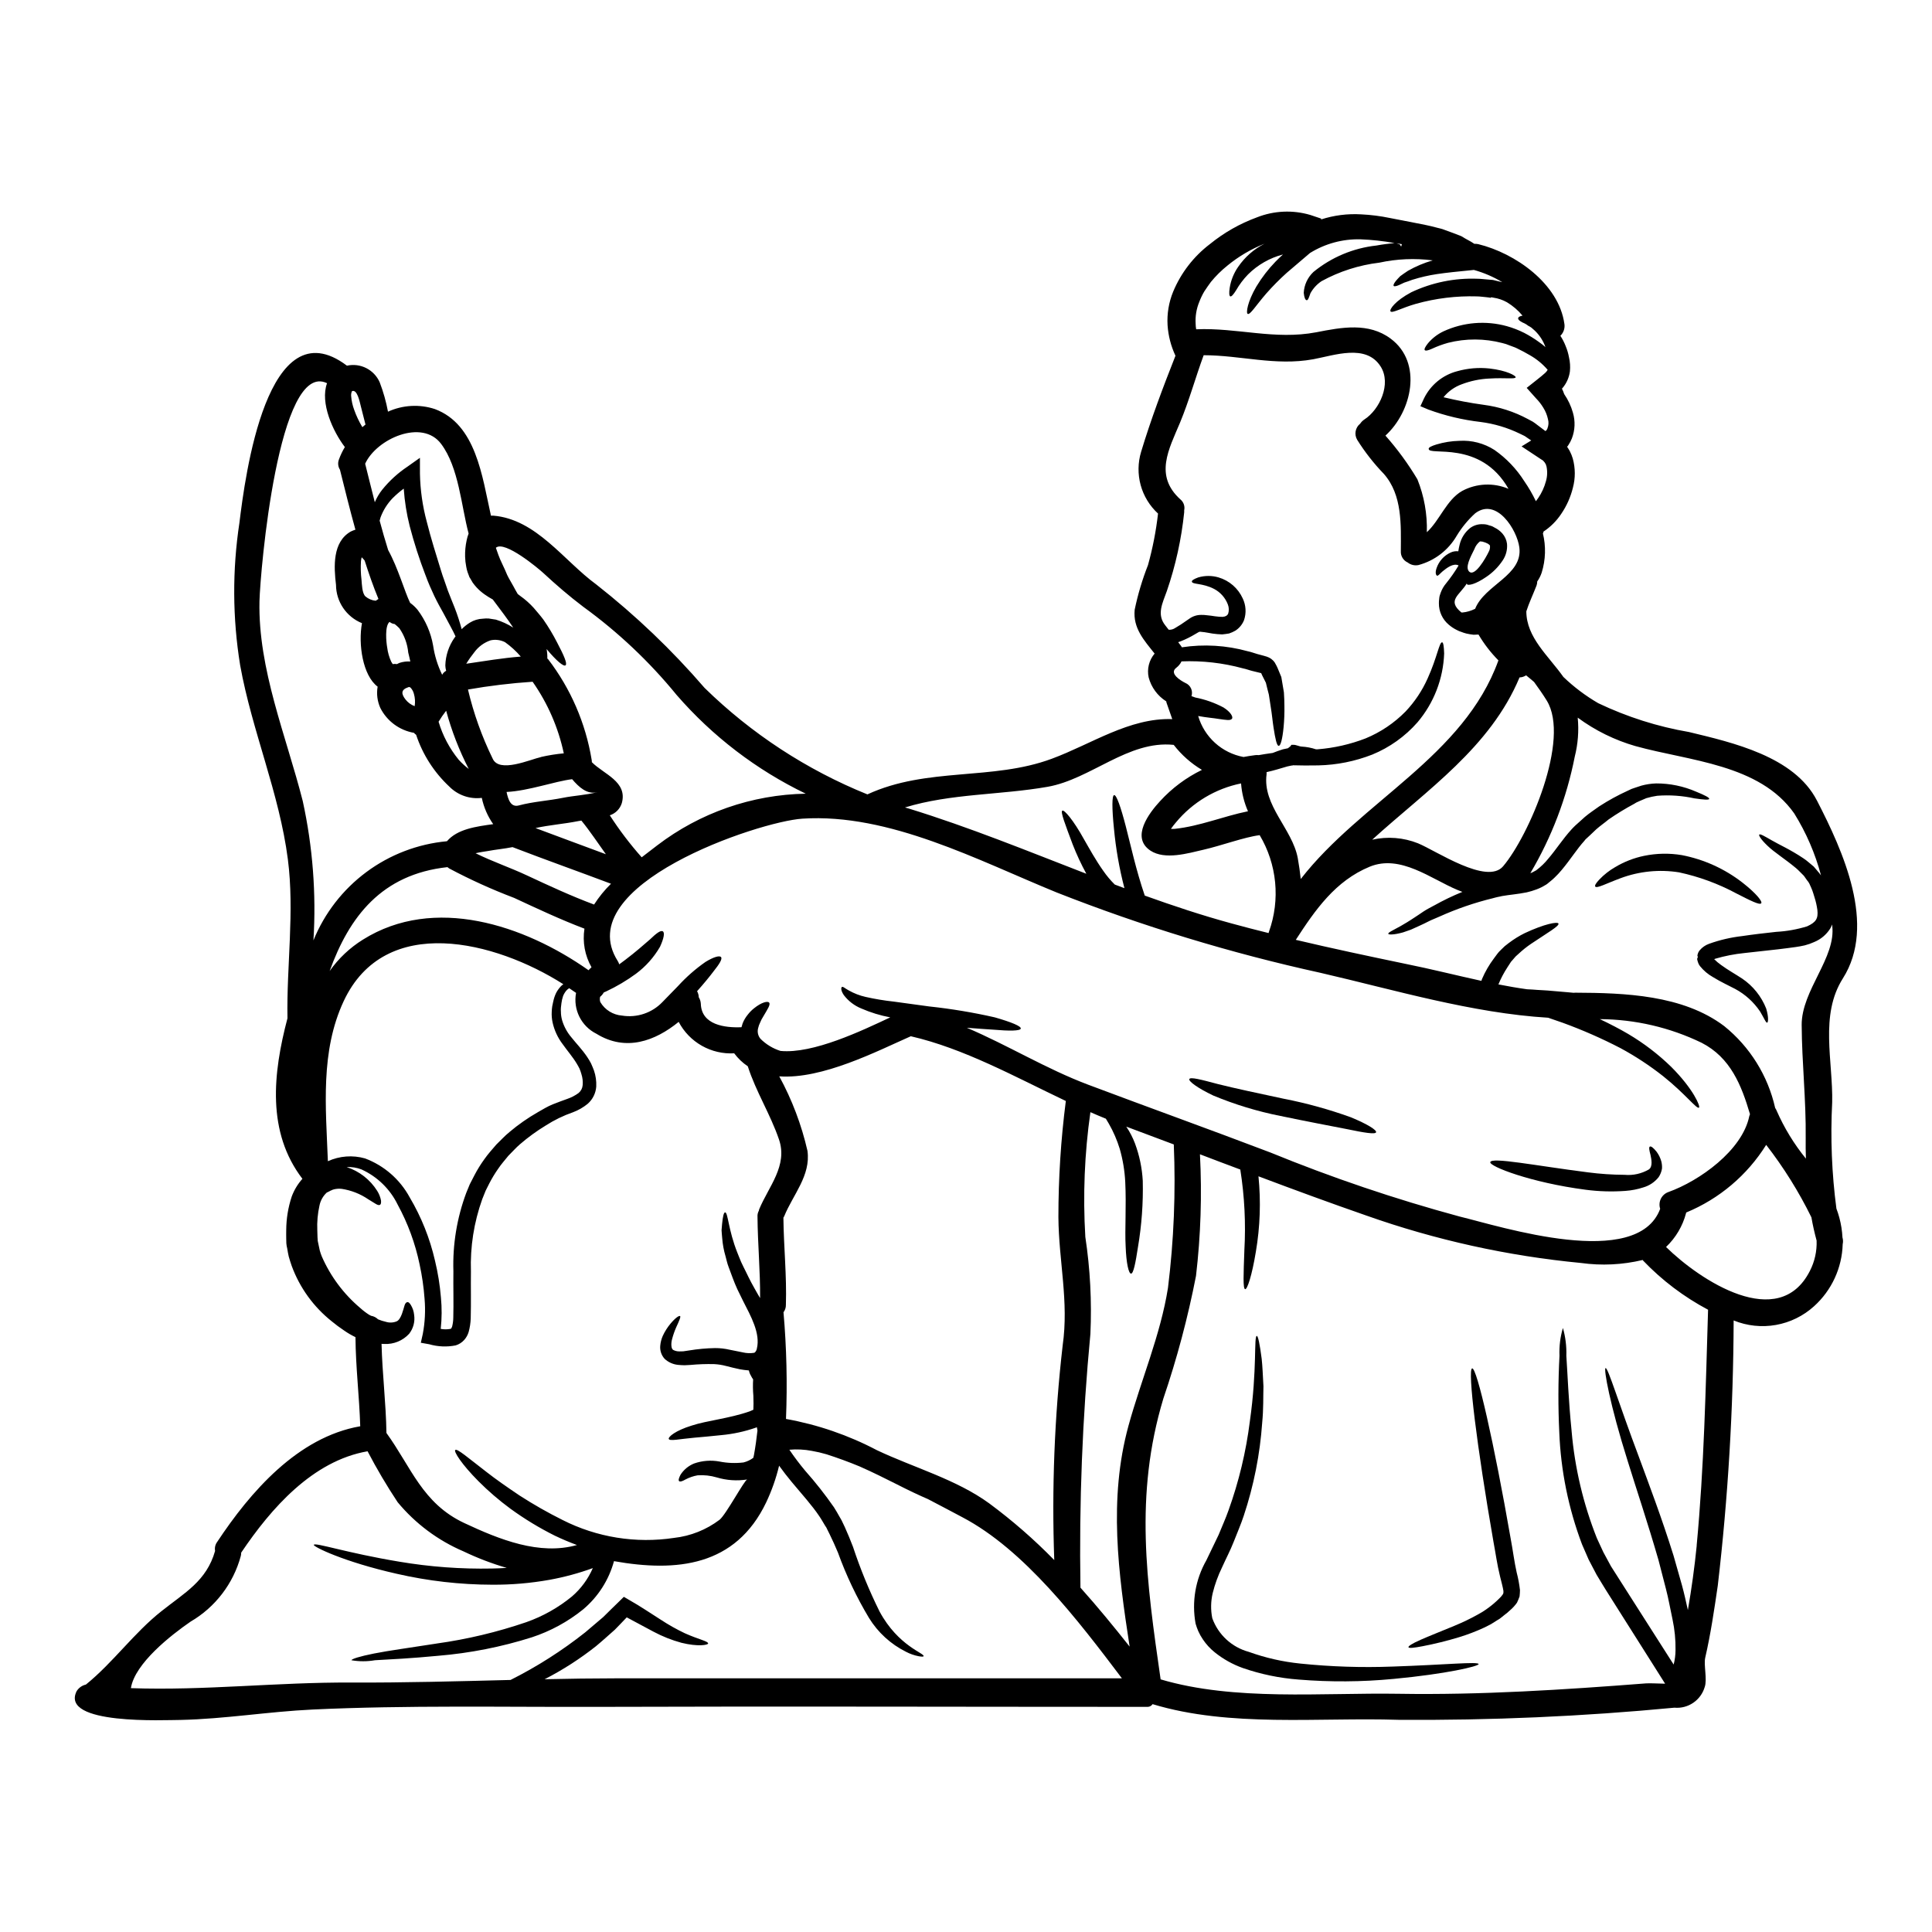 <?xml version="1.0" encoding="UTF-8"?>
<!-- The Best Svg Icon site in the world: iconSvg.co, Visit us! https://iconsvg.co -->
<svg fill="#000000" width="800px" height="800px" version="1.1" viewBox="144 144 512 512" xmlns="http://www.w3.org/2000/svg">
 <g>
  <path d="m235.87 453.29c3.348 1.086 6.211 3.312 8.086 6.297 0.496 0.781 0.844 1.648 1.016 2.559 0.055 0.633-0.027 1.016-0.277 1.152-0.246 0.137-0.629 0.055-1.152-0.273-0.523-0.328-1.125-0.688-1.969-1.211-2.102-1.43-4.496-2.371-7.012-2.754-0.656-0.074-1.32-0.039-1.965 0.105-0.289 0.062-0.566 0.164-0.828 0.305l-0.191 0.082-0.082 0.027-0.164 0.109-0.738 0.359h-0.004c-0.988 0.914-1.664 2.117-1.926 3.438-0.48 2.144-0.676 4.348-0.578 6.543 0 0.605 0.027 1.234 0.055 1.871l0.055 0.828v0.09l0.109 0.52c0.137 0.688 0.277 1.379 0.438 2.062 0.145 0.523 0.32 1.039 0.523 1.543 2.309 5.301 5.812 9.996 10.234 13.719 0.719 0.652 1.492 1.242 2.309 1.762 0.172 0.102 0.344 0.191 0.523 0.273 0.699 0.113 1.34 0.438 1.844 0.934 0.664 0.281 1.355 0.504 2.062 0.66 0.938 0.297 1.945 0.258 2.859-0.109 0.633-0.246 1.102-1.156 1.406-1.969 0.301-0.855 0.52-1.621 0.684-2.199 0.164-0.578 0.441-0.883 0.742-0.938 0.305-0.055 0.578 0.191 0.934 0.742 0.492 0.801 0.797 1.707 0.883 2.644 0.266 1.777-0.211 3.586-1.32 5-1.68 1.836-4.09 2.824-6.574 2.699-0.246 0-0.496-0.027-0.742-0.027 0.191 7.871 1.18 15.742 1.297 23.617 6.57 9.078 9.539 18.672 20.621 23.867 9.324 4.371 19.938 8.637 29.863 5.828-1.926-0.711-3.906-1.539-5.856-2.477h-0.004c-4.117-2.051-8.051-4.445-11.77-7.148-3.004-2.211-5.836-4.644-8.469-7.285-4.535-4.566-6.57-7.871-6.156-8.266 0.492-0.496 3.465 2.117 8.301 5.828 2.422 1.898 5.418 3.988 8.773 6.242 3.664 2.363 7.453 4.519 11.355 6.465 9.117 4.621 19.449 6.285 29.559 4.754 4.383-0.488 8.555-2.148 12.07-4.809 1.707-1.379 6.574-10.504 7.316-10.672-2.699 0.426-5.465 0.238-8.082-0.551-1.641-0.484-3.356-0.672-5.062-0.551-1.125 0.199-2.207 0.57-3.215 1.102-0.855 0.496-1.43 0.66-1.676 0.441s-0.082-0.828 0.359-1.676h-0.004c0.859-1.352 2.121-2.398 3.602-3 2.16-0.762 4.484-0.941 6.734-0.523 2.09 0.418 4.234 0.5 6.352 0.246 0.949-0.23 1.836-0.652 2.617-1.234 0.055-0.246 0.109-0.469 0.164-0.715 0.395-2.172 0.688-4.328 0.934-6.519-0.055-0.301-0.109-0.574-0.164-0.879h-0.004c-0.094 0.055-0.195 0.102-0.297 0.137-2.953 1.023-6.019 1.684-9.133 1.969-2.754 0.305-5.141 0.496-7.176 0.684-3.82 0.332-6.547 0.992-6.738 0.305-0.137-0.547 1.785-2.199 6.078-3.519 4.098-1.348 9.926-1.871 15.352-3.766 0.332-0.137 0.633-0.277 0.965-0.414h-0.004c0-0.039 0.012-0.074 0.031-0.109 0.055-0.879 0.055-2.035 0-3.629-0.129-1.441-0.145-2.887-0.059-4.328-0.223-0.301-0.418-0.621-0.578-0.961-0.266-0.43-0.453-0.906-0.547-1.406-0.855-0.055-1.625-0.188-2.34-0.301-1.379-0.277-2.504-0.578-3.711-0.883l0.004 0.004c-1.031-0.277-2.086-0.445-3.152-0.496-2.102-0.051-4.203 0.023-6.297 0.219l-1.539 0.082c-0.605-0.027-1.207-0.027-1.816-0.109h0.004c-1.293-0.141-2.508-0.695-3.465-1.574-0.871-0.941-1.301-2.211-1.18-3.492 0.078-0.891 0.301-1.766 0.66-2.586 0.539-1.176 1.234-2.273 2.062-3.269 1.32-1.574 2.281-2.172 2.531-2.008 0.246 0.164-0.219 1.234-1.02 2.969-0.449 1.02-0.816 2.07-1.098 3.148-0.332 1.18-0.246 2.609 0.305 2.859h-0.004c0.492 0.262 1.039 0.395 1.598 0.391 0.359 0.027 0.738-0.027 1.098-0.027 0.496-0.055 0.992-0.137 1.484-0.219 2.273-0.375 4.57-0.59 6.875-0.633 1.312-0.008 2.625 0.141 3.902 0.438 1.156 0.219 2.363 0.469 3.574 0.715v0.004c0.922 0.207 1.875 0.246 2.809 0.109 0.305-0.055 0.305-0.137 0.441-0.277v0.004c0.207-0.254 0.34-0.559 0.391-0.883 0.965-3.988-1.574-8.52-3.656-12.594-0.492-0.992-1.07-2.144-1.539-3.148s-0.852-2.008-1.234-2.996c-0.387-0.988-0.715-1.969-1.074-2.891-0.359-0.922-0.547-1.871-0.789-2.754-0.48-1.605-0.785-3.258-0.906-4.926-0.055-0.715-0.137-1.402-0.164-2.035 0.055-0.605 0.082-1.125 0.137-1.621 0.191-1.969 0.441-3.082 0.789-3.109 0.789-0.082 0.824 4.594 3.269 10.699 0.332 0.789 0.605 1.574 0.992 2.449 0.387 0.875 0.852 1.73 1.289 2.637 0.441 0.906 0.879 1.82 1.402 2.805 0.523 0.988 1.047 1.871 1.594 2.863 0.246 0.395 0.496 0.824 0.742 1.262 0.055-7.203-0.633-14.355-0.688-21.559-0.039-0.555 0.086-1.105 0.355-1.594 0.027-0.109 0.055-0.219 0.082-0.359 2.504-6.051 7.644-11.574 5.254-18.535-2.281-6.691-6.106-12.648-8.266-19.387l0.004 0.004c-1.391-0.93-2.609-2.094-3.606-3.438-2.992 0.168-5.973-0.527-8.578-2.004-2.609-1.477-4.738-3.672-6.133-6.328-6.215 5.059-13.996 7.973-21.805 3.148-4.016-2-6.219-6.422-5.391-10.832-0.602-0.414-1.18-0.828-1.816-1.238-0.285 0.172-0.543 0.387-0.766 0.633-0.355 0.434-0.645 0.914-0.855 1.43-0.211 0.625-0.359 1.27-0.441 1.926-0.055 0.395-0.082 0.789-0.137 1.18-0.027 0.348-0.027 0.695 0 1.043 0 0.781 0.113 1.559 0.328 2.312 0.504 1.68 1.359 3.234 2.504 4.562 1.207 1.539 2.754 3.078 4.152 5.168 0.359 0.531 0.691 1.082 0.988 1.652 0.277 0.633 0.605 1.375 0.789 1.898v-0.004c0.469 1.371 0.672 2.816 0.605 4.262-0.121 1.746-0.922 3.375-2.227 4.539-1.184 0.98-2.523 1.75-3.961 2.285-2.519 0.875-4.93 2.047-7.176 3.488-2.414 1.465-4.703 3.129-6.84 4.973-1.102 0.938-2.035 2.035-3.082 3.055-0.906 1.125-1.898 2.227-2.719 3.465-0.859 1.219-1.629 2.496-2.312 3.82l-0.992 1.969-0.906 2.254c-2.199 6.144-3.219 12.648-2.996 19.168-0.055 4.176 0.055 8.191-0.055 12.426-0.043 1.219-0.227 2.43-0.551 3.606-0.234 0.781-0.637 1.504-1.18 2.113-0.605 0.676-1.387 1.172-2.254 1.434-2.328 0.461-4.731 0.359-7.012-0.301l-2.227-0.395 0.523-2.34c0.582-3.07 0.738-6.207 0.469-9.32-0.223-3.078-0.668-6.137-1.324-9.152-1.148-5.519-3.102-10.84-5.801-15.789-2.019-4.141-5.426-7.449-9.625-9.348-1.242-0.469-2.566-0.676-3.894-0.605zm296.88-154.73c-1.898 3.188-5.414 4.512-1.457 7.754 0.102 0.016 0.203 0.016 0.301 0 1.129-0.109 2.231-0.43 3.246-0.938 0.027 0 0.055-0.027 0.082-0.027 2.531-6.402 12.707-8.852 11.715-16.305-0.602-4.594-5.996-13.312-11.688-9.02-1.91 1.734-3.555 3.734-4.894 5.941-2.219 3.836-5.867 6.633-10.145 7.781-1.008 0.207-2.059-0.043-2.863-0.684-1.156-0.523-1.879-1.703-1.812-2.973 0.027-6.953 0.441-14.875-4.484-20.488-2.668-2.762-5.043-5.797-7.086-9.051-0.836-1.418-0.5-3.238 0.789-4.266 0.297-0.445 0.68-0.828 1.129-1.125 4.016-2.586 7.231-9.445 4.289-14.051-3.848-6.051-12.203-2.945-17.875-1.898-10.008 1.816-19.223-1.074-29.012-1.074-2.172 5.902-3.848 12.043-6.269 17.875-2.969 7.086-6.871 13.996 0.082 20.32h0.004c0.867 0.699 1.262 1.832 1.02 2.918 0.012 0.172 0.012 0.348 0 0.52-0.73 7.106-2.273 14.105-4.594 20.859-1.125 3.188-2.777 6.188-0.395 9.129 0.305 0.359 0.578 0.742 0.883 1.129 0.613 0.047 1.223-0.121 1.73-0.469 1.02-0.59 2.012-1.234 2.969-1.926l0.883-0.605h-0.004c0.926-0.637 2.027-0.961 3.148-0.93 0.445-0.008 0.887 0.02 1.324 0.082 0.852 0.055 1.539 0.191 2.34 0.301v-0.004c0.648 0.094 1.309 0.141 1.965 0.141 0.152-0.055 0.309-0.082 0.465-0.086 0.145-0.074 0.289-0.137 0.441-0.188 0.219-0.129 0.391-0.32 0.496-0.551 0.262-0.809 0.23-1.684-0.082-2.477-0.672-1.758-1.965-3.215-3.629-4.098-3.055-1.594-5.773-1.152-5.902-1.926-0.082-0.305 0.492-0.688 1.676-1.125 1.766-0.523 3.648-0.523 5.414 0 2.832 0.84 5.16 2.867 6.383 5.555 0.863 1.797 0.992 3.859 0.355 5.746-0.453 1.156-1.262 2.137-2.309 2.809-0.523 0.301-1.078 0.547-1.648 0.738-0.605 0.109-1.211 0.191-1.816 0.246v0.004c-0.863-0.023-1.73-0.098-2.586-0.223-0.715-0.109-1.484-0.277-2.09-0.359-1.621-0.109-0.961-0.395-2.531 0.523-1.184 0.715-2.426 1.332-3.711 1.844-0.246 0.109-0.523 0.191-0.766 0.277 0.242 0.332 0.492 0.633 0.738 0.965 0.109 0.137 0.164 0.273 0.246 0.395v-0.004c5.832-0.887 11.781-0.527 17.461 1.047 0.938 0.191 1.676 0.496 2.531 0.738 0.789 0.219 1.402 0.359 2.504 0.688v0.004c0.398 0.133 0.777 0.316 1.125 0.551 0.387 0.281 0.723 0.625 0.992 1.016l0.469 0.855 0.273 0.578c0.305 0.738 0.605 1.484 0.91 2.199l0.082 0.188c0.246 1.434 0.469 2.777 0.688 4.07 0.105 1.266 0.105 2.422 0.133 3.543 0.035 1.898-0.035 3.801-0.215 5.691-0.305 3.148-0.789 4.949-1.297 4.949-0.508 0-0.906-1.844-1.375-4.891-0.246-1.539-0.395-3.414-0.742-5.473-0.164-1.02-0.305-2.117-0.492-3.219-0.277-1.016-0.523-2.062-0.789-3.148l-0.992-1.969-0.215-0.496c-0.027-0.027-0.027-0.055-0.055-0.082-0.789-0.191-1.574-0.395-2.363-0.578-0.789-0.184-1.676-0.547-2.477-0.684l0.004-0.004c-5.293-1.445-10.773-2.066-16.254-1.844-0.32 0.66-0.793 1.234-1.371 1.68-2.008 1.484 1.07 3.383 2.394 4.043l-0.004-0.004c1.367 0.566 2.07 2.086 1.621 3.492 0.324 0.137 0.652 0.258 0.988 0.359 2.609 0.504 5.129 1.395 7.481 2.637 1.926 1.211 2.637 2.531 2.25 3-0.395 0.551-1.621 0.305-3.438 0.055-1.402-0.246-3.242-0.359-5.512-0.789h0.004c0.801 2.746 2.352 5.215 4.473 7.133 2.121 1.918 4.731 3.207 7.543 3.731 1.016-0.191 2.062-0.359 3.148-0.496 0.293-0.027 0.59-0.027 0.883 0 1.098-0.191 2.34-0.395 3.711-0.578 0.828-0.328 1.703-0.656 2.695-0.961 0.438-0.109 0.879-0.191 1.32-0.277l0.66-0.523 0.277-0.395h0.547c0.742 0 1.488 0.441 2.172 0.469v0.004c1.281 0.07 2.547 0.309 3.766 0.715 0.164 0.016 0.332 0.016 0.496 0 4.344-0.344 8.613-1.316 12.68-2.887 3.973-1.637 7.57-4.059 10.582-7.121 2.434-2.574 4.414-5.539 5.856-8.773 2.531-5.582 3.082-9.68 3.852-9.57 0.301 0.055 0.465 1.074 0.52 2.918h0.004c-0.23 6.715-2.719 13.16-7.066 18.285-3.281 3.738-7.387 6.664-11.988 8.551-4.555 1.785-9.383 2.75-14.273 2.863-2.394 0.055-4.676 0.027-6.793-0.027-0.027 0-0.027 0.027-0.055 0.027l-0.055 0.055s-0.082 0-0.082-0.027l-0.215 0.027-1.02 0.219c-1.785 0.52-3.711 1.125-5.512 1.512v0.551c-1.129 8.301 6.816 14.461 8.266 22.242 0.332 1.875 0.602 3.715 0.789 5.531 16.086-20.68 43.203-32.449 52.383-57.938-2.035-2.059-3.809-4.359-5.277-6.848-0.395 0.027-0.855 0.027-1.297 0.055-0.66-0.07-1.32-0.184-1.969-0.332-0.43-0.113-0.852-0.25-1.262-0.414-0.391-0.117-0.77-0.27-1.125-0.465-0.805-0.383-1.555-0.875-2.231-1.457-1.672-1.406-2.633-3.481-2.613-5.664-0.004-0.406 0.023-0.809 0.082-1.211l0.027-0.277 0.055-0.332 0.027-0.109 0.055-0.191 0.246-0.738h0.004c0.328-0.895 0.812-1.723 1.43-2.449 1.207-1.496 2.309-3.074 3.297-4.723-1.375-0.738-3.215 0.715-4.262 1.574-0.684 0.578-1.125 1.238-1.457 1.129-0.246-0.109-0.578-0.715-0.109-2.035 0.625-1.812 1.965-3.293 3.711-4.094 0.633-0.301 1.34-0.414 2.035-0.332 0.086-0.602 0.207-1.199 0.359-1.789 0.418-1.738 1.406-3.285 2.805-4.398 0.98-0.711 2.176-1.059 3.383-0.988 0.555-0.004 1.105 0.098 1.621 0.305l0.395 0.109 0.191 0.055c0.055 0.027 0.332 0.133 0.332 0.133l0.551 0.305c0.773 0.375 1.465 0.898 2.035 1.543 0.672 0.766 1.102 1.711 1.234 2.719 0.145 1.586-0.273 3.172-1.18 4.484-1.148 1.711-2.617 3.18-4.332 4.328-2.754 1.898-4.84 2.422-5.144 1.871 0.008-0.125 0.035-0.152 0.035-0.207zm92.754 57.578c6.898 13.383 15.867 33 6.871 47.156-6.188 9.766-2.582 21.887-2.828 32.918l-0.004 0.004c-0.48 9.371-0.105 18.77 1.125 28.074 0.305 0.801 0.566 1.621 0.789 2.449 0.453 1.707 0.73 3.457 0.82 5.223 0.168 0.57 0.188 1.176 0.055 1.758-0.176 6.289-2.918 12.23-7.586 16.445-2.836 2.574-6.34 4.293-10.113 4.961-3.769 0.668-7.652 0.254-11.199-1.195-0.082 23.492-1.484 46.957-4.207 70.289-0.938 6.379-1.871 12.785-3.324 19.082-0.441 1.969 0.574 5.773-0.137 7.781-1.027 3.508-4.391 5.801-8.031 5.473-24.312 2.324-48.727 3.394-73.148 3.215-21.199-0.688-44.598 2.062-65.141-4.152-0.277 0.43-0.75 0.699-1.262 0.719-49.5 0-97.219-0.164-145.58 0-24.992 0.082-50.867-0.469-75.84 0.711-11.66 0.551-23.262 2.504-34.949 2.754-3.988 0-32.035 1.43-27.496-7.644v0.004c0.555-0.883 1.434-1.508 2.449-1.734 7.258-5.883 12.703-13.664 20.016-19.445 6.215-4.949 11.938-7.973 14.219-15.977l-0.004 0.004c-0.148-0.816 0.039-1.66 0.523-2.336 8.801-13.312 21.391-27.828 37.945-30.699-0.246-7.871-1.207-15.742-1.262-23.617-1.066-0.508-2.086-1.105-3.051-1.785-1.117-0.742-2.191-1.539-3.219-2.394-4.824-3.828-8.5-8.906-10.625-14.688-0.277-0.824-0.605-1.785-0.789-2.5-0.18-0.711-0.277-1.406-0.395-2.09l-0.109-0.496-0.055-0.277-0.082-0.688v-0.137l-0.027-1.098c0-0.742-0.027-1.484 0-2.227 0.016-3.019 0.508-6.016 1.457-8.883 0.641-1.73 1.602-3.324 2.832-4.699-9.484-12.402-7.809-27.945-3.961-42.539-0.246-14.051 1.898-28.188 0.109-42.117-2.254-17.543-9.516-34.043-12.648-51.449-2.027-12.496-2.094-25.234-0.191-37.754 1.484-12.125 7.312-57.609 28.488-41.633v0.004c3.578-0.797 7.215 1.051 8.688 4.406 0.965 2.523 1.699 5.129 2.195 7.781 3.91-1.781 8.348-2.027 12.43-0.688 10.918 4.07 12.512 17.789 14.852 28.242 0.199-0.016 0.402-0.016 0.602 0 11.441 0.934 18.699 11.961 27.336 18.258 10.422 8.184 20.027 17.359 28.684 27.398 12.398 12.133 27.059 21.715 43.145 28.215 15.84-7.312 33.062-3.574 48.863-9.445 10.504-3.879 20.543-10.891 31.926-10.504-0.52-1.457-1.043-2.945-1.539-4.402-0.027-0.109-0.027-0.191-0.055-0.305h-0.004c-2.293-1.449-3.957-3.715-4.652-6.336-0.488-2.238 0.094-4.578 1.574-6.324-2.805-3.543-5.773-6.738-5.281-11.637v0.004c0.836-4.031 2.016-7.981 3.523-11.809 1.246-4.477 2.141-9.047 2.664-13.664-2.211-2.031-3.809-4.641-4.602-7.535-0.793-2.894-0.75-5.957 0.117-8.828 2.559-8.492 5.805-17.102 9.105-25.461-1.188-2.535-1.898-5.266-2.09-8.059-0.188-3.051 0.32-6.109 1.484-8.934 2.078-4.984 5.434-9.328 9.734-12.598 3.731-3.035 7.941-5.43 12.457-7.082 4.519-1.789 9.508-2.012 14.168-0.633l2.863 0.961-0.027 0.219v0.004c3.426-1.109 7.031-1.562 10.625-1.348 2.551 0.121 5.09 0.445 7.59 0.961 2.254 0.441 4.43 0.855 6.519 1.266 2.09 0.414 4.152 0.789 6.133 1.348l0.789 0.191h-0.004c0.375 0.09 0.742 0.211 1.098 0.359 0.789 0.277 1.512 0.547 2.254 0.824 0.742 0.277 1.484 0.551 2.144 0.828 0.578 0.359 1.152 0.688 1.703 0.988l0.004-0.004c0.605 0.316 1.191 0.668 1.758 1.047 0.344-0.012 0.688 0.016 1.02 0.082 9.816 2.394 21.363 10.477 22.848 21.145h0.004c0.172 1.16-0.227 2.336-1.07 3.148 0.562 0.855 1.031 1.766 1.398 2.723 0.402 0.953 0.695 1.949 0.883 2.969 0.289 1.227 0.371 2.488 0.246 3.742-0.215 1.609-0.883 3.125-1.922 4.371l-0.191 0.191h-0.004c0.238 0.473 0.438 0.957 0.602 1.457 1.039 1.504 1.816 3.164 2.312 4.922 0.66 2.242 0.562 4.641-0.277 6.82-0.238 0.605-0.543 1.188-0.902 1.73-0.219 0.395-0.164 0.219-0.246 0.332l-0.109 0.164c0.082 0.082 0.469 0.742 0.715 1.152l-0.004 0.004c0.324 0.629 0.59 1.285 0.789 1.965 0.699 2.531 0.707 5.199 0.027 7.731-0.605 2.465-1.648 4.805-3.078 6.902-1.242 1.875-2.848 3.481-4.723 4.723 0 0.137-0.055 0.277-0.055 0.395h-0.109c0.859 3.453 0.754 7.078-0.305 10.477-0.277 0.832-0.676 1.621-1.18 2.336 0 0.379-0.066 0.75-0.195 1.102-0.965 2.473-2.008 4.644-2.695 6.816 0.027 6.957 5.856 11.77 9.816 17.379 2.793 2.68 5.894 5.016 9.242 6.961 7.629 3.641 15.727 6.215 24.062 7.644 11.484 2.773 27.895 6.457 33.887 18.145zm-4.043 59.531c-0.055-9.266 9.211-17.902 8.086-26.426 0-0.078-0.027-0.16-0.027-0.242h-0.004c-0.117 0.367-0.273 0.715-0.469 1.043-1.008 1.617-2.5 2.879-4.262 3.602-0.809 0.367-1.645 0.66-2.504 0.883-0.852 0.191-1.621 0.332-2.391 0.441-1.574 0.242-3.109 0.395-4.648 0.602-3.055 0.332-6.051 0.688-8.938 0.992-2.625 0.262-5.223 0.77-7.754 1.512-0.094 0.031-0.188 0.066-0.277 0.109 0.559 0.566 1.168 1.082 1.82 1.539 1.844 1.352 3.656 2.34 5.582 3.602 2.879 1.945 5.102 4.715 6.379 7.945 0.711 2.363 0.52 3.688 0.273 3.742-0.355 0.082-0.789-1.129-1.898-2.973v0.004c-1.684-2.496-3.945-4.543-6.598-5.969-1.543-0.828-3.766-1.816-5.902-3.148-1.301-0.73-2.449-1.703-3.387-2.859-0.191-0.238-0.348-0.504-0.465-0.789-0.148-0.371-0.258-0.758-0.328-1.152l0.082-0.219 0.082-0.137c0-0.789-0.082-0.246-0.055-0.441l-0.027-0.082 0.027-0.188v-0.004c0.055-0.25 0.137-0.488 0.246-0.715 0.09-0.18 0.199-0.348 0.328-0.496 0.664-0.793 1.531-1.391 2.504-1.734 2.816-1.012 5.742-1.695 8.719-2.035 2.941-0.441 5.969-0.789 9.055-1.125h-0.004c2.781-0.148 5.535-0.641 8.195-1.461 2.34-1.07 2.973-2.035 2.723-4.328-0.156-1.168-0.418-2.316-0.785-3.438-0.164-0.551-0.359-1.207-0.551-1.73-0.191-0.523-0.395-0.934-0.602-1.402-0.184-0.477-0.449-0.914-0.789-1.293-0.277-0.395-0.578-0.789-0.852-1.207-0.742-0.688-1.352-1.43-2.09-2.035-2.973-2.477-5.832-4.234-7.566-5.938-1.703-1.621-2.363-2.723-2.172-2.941 0.219-0.277 1.352 0.395 3.301 1.512 1.844 1.098 4.863 2.394 8.414 4.781 0.906 0.578 1.758 1.406 2.719 2.172 0.395 0.469 0.828 0.965 1.238 1.461l0.008-0.004c0.242 0.281 0.473 0.574 0.684 0.879-1.531-5.785-3.922-11.309-7.082-16.391-9.188-13.113-27.883-13.914-42.016-17.848l-0.004 0.004c-5.531-1.586-10.738-4.144-15.371-7.562 0.336 3.469 0.07 6.965-0.785 10.34-2.137 10.887-6.117 21.332-11.77 30.879 0.305-0.098 0.602-0.23 0.879-0.395l0.395-0.219 0.219-0.109 0.082-0.055v-0.004c0.609-0.453 1.188-0.949 1.734-1.48 0.52-0.5 1.004-1.035 1.453-1.598 2.035-2.363 3.824-5.195 6.133-7.727l0.441-0.469c0.332-0.355 0.332-0.328 0.523-0.52l0.879-0.789c0.578-0.523 1.129-1.043 1.707-1.539 1.207-1.02 2.582-1.926 3.848-2.832h0.004c2.387-1.547 4.887-2.918 7.477-4.098l1.043-0.492 0.883-0.305c0.605-0.191 1.18-0.395 1.758-0.578 1.266-0.34 2.566-0.535 3.879-0.578 3.656-0.012 7.273 0.738 10.625 2.199 2.309 0.938 3.519 1.574 3.438 1.898-0.082 0.324-1.457 0.219-3.906-0.137-3.238-0.711-6.562-0.945-9.871-0.688-0.977 0.141-1.941 0.352-2.887 0.633-0.547 0.246-1.125 0.469-1.676 0.715l-0.879 0.395s-0.469 0.246-0.66 0.395l-0.004-0.004c-2.34 1.254-4.609 2.641-6.793 4.152-1.043 0.879-2.141 1.621-3.242 2.582-0.551 0.523-1.125 1.047-1.676 1.594l-0.855 0.789c-0.082 0.082-0.332 0.305-0.332 0.305l-0.328 0.414c-1.969 2.172-3.66 4.922-5.969 7.672l0.004-0.004c-0.598 0.727-1.242 1.418-1.922 2.062-0.742 0.738-1.324 1.098-1.969 1.676l-0.055 0.027-0.219 0.164-0.219 0.109-0.305 0.191-0.66 0.359-0.004 0.004c-0.43 0.215-0.871 0.406-1.32 0.574-0.852 0.324-1.723 0.586-2.613 0.789-2.445 0.496-4.59 0.633-6.57 0.988-0.332 0.082-0.66 0.164-1.02 0.219-0.441 0.109-0.879 0.191-1.32 0.332h0.004c-4.891 1.188-9.656 2.828-14.246 4.894-0.938 0.438-2.09 0.852-2.754 1.207-0.906 0.441-1.73 0.883-2.555 1.234-0.824 0.355-1.574 0.715-2.254 1.02-0.789 0.277-1.434 0.496-2.062 0.715-2.449 0.684-3.82 0.629-3.906 0.395-0.137-0.355 1.18-0.906 3.297-2.09 0.496-0.301 1.043-0.629 1.676-0.988 0.633-0.359 1.266-0.828 2.008-1.289 0.738-0.465 1.484-0.992 2.309-1.543 0.992-0.656 1.816-1.043 2.805-1.594l0.008 0.004c2.43-1.367 4.949-2.578 7.531-3.629-0.441-0.164-0.883-0.332-1.324-0.523-6.984-2.914-15.094-9.484-23.223-6.16-9.129 3.766-14.438 11.441-19.605 19.391 9.625 2.277 19.285 4.328 29.008 6.348 6.836 1.375 13.488 3.062 20.18 4.523 0.043-0.168 0.098-0.336 0.164-0.496 0.828-1.934 1.883-3.762 3.148-5.441 0.305-0.395 0.574-0.789 0.852-1.152l0.219-0.277 0.277-0.332 0.578-0.578c0.332-0.305 0.629-0.602 0.934-0.906 0.395-0.305 0.789-0.605 1.129-0.883v0.004c1.309-0.992 2.707-1.859 4.18-2.586 5.277-2.473 8.688-3.078 8.934-2.555 0.332 0.629-2.801 2.394-7.258 5.387-1.168 0.793-2.269 1.676-3.301 2.641l-0.789 0.711c-0.277 0.332-0.551 0.66-0.855 0.992l-0.414 0.469-0.027 0.027-0.027 0.082-0.16 0.242c-0.246 0.359-0.469 0.715-0.715 1.102v0.004c-0.926 1.418-1.715 2.918-2.359 4.484 2.531 0.492 5.035 0.934 7.59 1.289 0.883 0.027 1.969 0.109 2.668 0.164l2.754 0.164c1.816 0.164 3.519 0.305 5.117 0.441l1.785 0.164c0.137 0 0.277-0.027 0.441-0.027 13.086 0.055 28.516 0.574 39.484 8.852l0.004 0.004c6.82 5.5 11.582 13.148 13.5 21.695 0.164 0.223 0.293 0.461 0.391 0.719 2 4.566 4.609 8.84 7.754 12.703-0.055-1.82-0.082-3.633-0.055-5.449 0.121-10.066-1.008-19.965-1.062-29.918zm2.172 65.145v0.004c1.281-2.484 1.895-5.262 1.785-8.059-0.551-2.035-1.02-4.098-1.375-6.16v0.004c-3.336-6.789-7.352-13.223-11.988-19.199-5.023 8.043-12.438 14.312-21.203 17.93 0.004 0.059-0.004 0.113-0.027 0.164-0.902 3.426-2.738 6.527-5.305 8.969 9.016 8.852 29.863 22.602 38.113 6.352zm-16.059-41-0.004 0.004c0.051-0.191 0.113-0.375 0.195-0.551-2.254-7.644-5.144-14.984-12.816-18.918-8.414-4.07-17.629-6.211-26.973-6.269 2.664 1.262 5.223 2.586 7.562 3.961h-0.004c4.117 2.438 7.926 5.356 11.355 8.688 5.902 5.902 7.781 10.5 7.367 10.805-0.574 0.496-3.602-3.629-9.539-8.359-3.547-2.793-7.328-5.277-11.301-7.422-4.93-2.555-10.016-4.789-15.23-6.691-1.324-0.469-2.613-0.91-3.91-1.352-20.152-1.207-40.805-7.394-60.246-11.879h0.004c-23.871-5.238-47.289-12.371-70.027-21.324-20.719-8.449-44.312-21.047-67.355-19.551-11.574 0.738-61.73 17.57-48.945 37.727 0.172 0.273 0.301 0.57 0.395 0.879l1.621-1.207c2.695-2.035 4.863-3.961 6.547-5.414 1.574-1.516 2.754-2.449 3.352-2.144 0.598 0.305 0.332 1.844-0.715 4.125v-0.004c-1.617 2.793-3.789 5.223-6.379 7.148-2.457 1.797-5.082 3.352-7.84 4.648-0.242 0.109-0.465 0.191-0.684 0.305v-0.004c-0.246 0.445-0.57 0.836-0.965 1.152-0.117 0.465-0.102 0.953 0.055 1.402 1.215 2.059 3.363 3.394 5.746 3.574 3.949 0.645 7.965-0.703 10.727-3.602 1.234-1.262 2.613-2.691 4.098-4.207 2.184-2.398 4.629-4.547 7.285-6.402 2.199-1.352 3.793-1.785 4.152-1.266 0.359 0.52-0.496 1.871-1.969 3.711-1.098 1.461-2.582 3.273-4.402 5.309h0.004c0.277 0.484 0.43 1.031 0.441 1.594 0.332 0.527 0.523 1.133 0.551 1.758 0.191 5.555 6.297 6.379 10.781 6.188h-0.004c0.082-0.344 0.184-0.684 0.301-1.02 0.34-0.855 0.816-1.652 1.406-2.363 0.457-0.59 0.988-1.129 1.574-1.598 2.062-1.676 3.684-2.008 4.043-1.539 0.441 0.523-0.469 1.816-1.574 3.711v0.004c-0.312 0.477-0.578 0.984-0.789 1.516-0.254 0.504-0.445 1.043-0.57 1.598-0.238 0.965-0.004 1.988 0.633 2.754 1.484 1.484 3.305 2.59 5.305 3.219 8.625 0.84 21.613-5.375 29.094-8.895-2.629-0.488-5.191-1.273-7.644-2.34-1.84-0.742-3.441-1.965-4.648-3.539-0.855-1.262-0.742-1.969-0.551-2.144 0.246-0.277 0.91 0.395 1.844 0.883l-0.004-0.004c1.402 0.797 2.914 1.379 4.484 1.73 2.457 0.555 4.945 0.969 7.453 1.238 2.918 0.395 6.133 0.828 9.488 1.297v-0.004c5.816 0.629 11.59 1.59 17.293 2.887 4.402 1.266 7.012 2.34 6.871 2.973-0.137 0.633-2.996 0.656-7.394 0.277-1.969-0.137-4.328-0.277-6.898-0.496 10.859 4.621 21.062 10.914 32.172 15.094 16 6.023 32.113 11.809 48.117 17.902v-0.004c16.387 6.711 33.176 12.398 50.27 17.023 11.02 2.668 47.105 14.328 53.184-2.035-0.605-1.836 0.371-3.82 2.199-4.453 8.211-2.945 19.543-11.004 21.41-20.078zm-13.941 113.75c1.969-20.785 2.394-41.633 3.023-62.477l-0.004 0.004c-6.383-3.387-12.184-7.769-17.184-12.988-0.055-0.055-0.082-0.137-0.137-0.191v-0.004c-5.367 1.285-10.926 1.551-16.391 0.789-19.398-1.852-38.492-6.074-56.863-12.57-9.574-3.324-19.086-6.82-28.57-10.395v-0.004c0.664 6.668 0.434 13.391-0.691 19.992-1.043 6.352-2.281 10.008-2.828 9.926-0.633-0.082-0.441-3.988-0.219-10.234l-0.004 0.004c0.41-7.176 0.051-14.379-1.074-21.477-3.574-1.32-7.148-2.695-10.695-4.043h0.004c0.559 10.754 0.207 21.535-1.047 32.23-2.148 11.027-5.039 21.895-8.66 32.531-7.731 25.684-4.43 48.559-0.715 74.391 19.551 5.801 42.84 3.496 63.023 3.82 21.832 0.359 43.832-1.07 65.586-2.754 1.125-0.082 3.269 0.055 5.086 0.082-1.074-1.703-2.172-3.41-3.269-5.172-3.469-5.473-6.848-10.832-10.121-16.004l-2.394-3.793c-0.789-1.32-1.621-2.609-2.394-3.938-0.688-1.348-1.402-2.664-2.09-3.988-0.578-1.375-1.18-2.719-1.758-4.043-3.594-9.52-5.629-19.555-6.023-29.723-0.324-6.742-0.305-13.5 0.055-20.238-0.105-2.492 0.199-4.981 0.91-7.371 0.684 2.394 0.988 4.883 0.906 7.371 0.332 4.758 0.551 11.605 1.402 19.992l-0.004-0.004c0.836 9.723 3.09 19.273 6.691 28.34 0.578 1.238 1.152 2.477 1.73 3.738 0.66 1.238 1.32 2.449 2.008 3.711 1.574 2.449 3.168 4.953 4.785 7.512 3.269 5.141 6.691 10.473 10.176 15.949 0.547 0.879 1.098 1.73 1.648 2.582h0.004c0.324-1.25 0.488-2.531 0.496-3.82 0.043-2.727-0.223-5.449-0.789-8.113-0.605-2.754-1.074-5.555-1.758-8.141-0.684-2.586-1.348-5.141-1.969-7.617-2.863-9.926-5.856-18.777-8.168-26.262-4.723-14.957-6.406-24.469-5.856-24.609 0.66-0.137 3.352 8.988 8.852 23.594 2.695 7.34 6.023 16.059 9.16 26.098 0.738 2.559 1.484 5.172 2.227 7.836 0.602 2.172 1.07 4.371 1.574 6.602 0.977-5.644 1.773-11.363 2.344-17.109zm-51.285-180c6.793-8 17.902-33.629 11.551-43.914-1.047-1.703-2.199-3.324-3.356-4.922-0.684-0.605-1.402-1.18-2.117-1.758l-0.004 0.004c-0.516 0.34-1.113 0.531-1.73 0.547-7.754 18.562-24.523 29.809-39.047 43.008 4.055-0.918 8.293-0.582 12.156 0.961 4.836 1.988 18.258 11.117 22.543 6.082zm11.742-116.05c0.316-0.777 0.363-1.637 0.133-2.445-0.23-1.074-0.648-2.098-1.234-3.027-0.535-0.887-1.172-1.707-1.898-2.449-0.855-0.961-1.676-1.898-2.504-2.801 0.883-0.715 1.758-1.406 2.641-2.09l1.234-0.992 0.992-0.852h0.004c0.277-0.242 0.508-0.531 0.688-0.852-1.34-1.559-2.938-2.867-4.723-3.879-1.074-0.633-2.199-1.234-3.465-1.844-0.66-0.332-1.266-0.469-1.898-0.742-0.617-0.27-1.262-0.48-1.922-0.629-4.723-1.238-9.68-1.258-14.41-0.055-1.434 0.398-2.832 0.914-4.18 1.539-1.074 0.496-1.758 0.633-1.969 0.395-0.207-0.238 0.109-0.883 0.824-1.785v-0.004c1.129-1.348 2.535-2.434 4.125-3.191 5.262-2.43 11.215-2.918 16.801-1.375 1.594 0.445 3.141 1.047 4.621 1.789 1.328 0.695 2.606 1.484 3.82 2.359 0.625 0.434 1.223 0.898 1.789 1.402-0.582-1.637-1.531-3.121-2.781-4.328-0.332-0.301-0.629-0.574-0.934-0.824-0.305-0.246-0.605-0.359-0.883-0.523h0.004c-0.434-0.344-0.914-0.621-1.43-0.824-0.789-0.395-1.238-0.789-1.211-1.125 0.027-0.34 0.359-0.551 1.156-0.715v-0.004c-1.164-1.406-2.559-2.602-4.125-3.543-1.098-0.613-2.297-1.023-3.543-1.207l-0.578-0.109-0.305 0.109-0.027 0.027-0.023-0.043-1.152-0.137c-0.789-0.055-1.539-0.191-2.34-0.191l0.004-0.004c-5.449-0.16-10.891 0.504-16.141 1.969-3.793 1.07-6.434 2.641-6.766 1.969-0.273-0.469 1.18-2.723 5.531-5.035 5.469-2.582 11.477-3.809 17.516-3.574 0.879 0 1.73 0.137 2.613 0.191l1.262 0.109h0.082l0.305 0.055 0.137 0.027 0.305 0.082 0.574 0.137c0.469 0.137 0.883 0.191 1.324 0.305v0.004c-2.356-1.418-4.891-2.508-7.539-3.246-4.043 0.395-7.422 0.742-9.789 1.102-2.215 0.332-4.402 0.836-6.539 1.512-0.789 0.305-1.516 0.551-2.117 0.742-0.551 0.277-1.02 0.496-1.406 0.656-0.766 0.332-1.262 0.395-1.402 0.219-0.137-0.172 0-0.574 0.551-1.289 0.305-0.359 0.684-0.789 1.18-1.289 0.551-0.414 1.234-0.883 2.062-1.434 2.066-1.172 4.266-2.098 6.547-2.754-4.711-0.609-9.492-0.406-14.133 0.602-5.387 0.645-10.598 2.316-15.352 4.922-1.211 0.82-2.211 1.91-2.918 3.191-0.395 1.129-0.633 1.871-0.988 1.844-0.355-0.027-0.66-0.656-0.789-1.969l0.004-0.004c0.113-2.094 1.031-4.066 2.559-5.508 4.766-3.902 10.562-6.34 16.688-7.012 1.648-0.305 3.246-0.496 4.812-0.66-2.981-0.539-5.992-0.867-9.02-0.988-4.719-0.121-9.371 1.141-13.383 3.629-2.172 1.871-4.262 3.656-6.188 5.277-1.898 1.707-3.699 3.527-5.387 5.445-2.832 3.273-4.262 5.691-4.926 5.418-0.492-0.191-0.109-3.148 2.309-7.289h0.004c1.434-2.375 3.129-4.578 5.059-6.57 0.602-0.633 1.289-1.266 1.969-1.898v0.004c-3.504 0.914-6.703 2.746-9.27 5.305-1.219 1.258-2.277 2.66-3.148 4.18-0.715 1.152-1.234 1.73-1.539 1.621-0.305-0.109-0.359-0.91-0.164-2.227 0.316-2.019 1.086-3.938 2.254-5.609 1.777-2.594 4.176-4.699 6.981-6.121-3.559 1.418-6.879 3.375-9.84 5.801-1.605 1.289-3.07 2.742-4.375 4.332-0.602 0.789-1.18 1.676-1.758 2.531-0.52 0.879-0.957 1.801-1.32 2.754-0.754 1.824-1.086 3.801-0.965 5.773 0.008 0.5 0.051 0.996 0.141 1.488 10.863-0.469 20.859 2.887 31.844 0.789 6.738-1.32 13.859-2.664 19.715 1.703 8.555 6.379 5.586 19.332-1.402 25.684 3.176 3.586 6.012 7.461 8.469 11.578 1.793 4.453 2.644 9.227 2.504 14.023 3.41-3.109 5.223-8.609 9.375-10.945 3.793-2.031 8.305-2.234 12.266-0.551-7.453-13.141-21.34-8.551-21.148-10.629-0.027-0.332 0.715-0.715 2.062-1.129 1.965-0.59 4-0.914 6.051-0.961 3.285-0.207 6.551 0.641 9.324 2.422 3.148 2.207 5.832 5.016 7.891 8.266 1.168 1.684 2.195 3.461 3.078 5.309 0.219-0.277 0.414-0.551 0.605-0.828v0.004c0.938-1.367 1.633-2.883 2.062-4.484 0.371-1.281 0.418-2.633 0.137-3.938-0.109-0.191-0.109-0.492-0.246-0.656l-0.164-0.246-0.027-0.082-0.027-0.027-0.191-0.219-0.004-0.004c-0.191-0.262-0.449-0.469-0.742-0.605-1.758-1.18-3.492-2.309-5.195-3.438 0.883-0.523 1.703-1.043 2.559-1.574-0.277-0.191-0.551-0.359-0.828-0.551-0.359-0.219-0.824-0.605-1.043-0.688l-1.129-0.547c-3.273-1.594-6.785-2.644-10.395-3.109-4.746-0.547-9.406-1.652-13.887-3.301l-2.09-0.883 0.91-1.969-0.004 0.004c1.738-3.633 4.988-6.309 8.887-7.316 2.75-0.773 5.625-1.016 8.465-0.715 4.723 0.523 7.125 1.969 6.988 2.34-0.164 0.551-2.777 0.055-7.043 0.332v-0.004c-2.477 0.121-4.914 0.633-7.231 1.512-1.898 0.68-3.574 1.871-4.84 3.441 3.504 0.848 7.051 1.52 10.625 2.008 4.102 0.531 8.07 1.809 11.715 3.766l1.324 0.711c0.547 0.332 0.789 0.578 1.18 0.855 0.715 0.523 1.402 1.043 2.09 1.574 0.027 0 0.055 0.027 0.082 0.055 0.113-0.078 0.215-0.172 0.301-0.273 0.031-0.137 0.195-0.273 0.223-0.453zm-15.621 32.82c0.309-0.5 0.445-1.09 0.391-1.676 0.027-0.137-0.164-0.219-0.219-0.332-0.074-0.027-0.141-0.074-0.191-0.137-0.055-0.109-0.602-0.277-0.824-0.414l-0.789-0.246-0.629-0.055c-0.68 0.531-1.195 1.246-1.488 2.062-0.492 1.102-2.254 4.016-1.676 5.477v-0.004c0.031 0.102 0.078 0.195 0.137 0.277 1.492 2.086 4.656-3.606 5.289-4.953zm-22.988-81.559 0.082-0.055-1.484-0.246 0.879 0.305 0.332 0.523h0.055zm-35.188 182.12c3.035-8.469 2.129-17.852-2.477-25.586 0 0.027-0.027 0.027-0.055 0.027-3.961 0.496-10.121 2.777-14.824 3.848-4.07 0.938-10.203 2.777-14.051 0.246-5.305-3.519-0.359-9.98 2.559-13.141v0.004c3.141-3.43 6.898-6.234 11.082-8.266-2.887-1.723-5.422-3.973-7.481-6.629-12.07-1.262-21.973 9.105-33.438 11.113-12.539 2.199-25.629 1.758-37.785 5.473 0.359 0.109 0.711 0.191 1.07 0.305 16.004 4.926 31.434 11.246 46.996 17.266v-0.004c-1.359-2.496-2.562-5.078-3.602-7.727-2.035-5.445-3.273-8.633-2.777-8.988 0.496-0.359 2.969 2.527 5.746 7.562 1.43 2.477 3.055 5.473 5.144 8.414 0.895 1.293 1.906 2.496 3.023 3.602 0.855 0.332 1.703 0.633 2.559 0.961-1.352-5.188-2.281-10.477-2.777-15.812-0.551-5.387-0.551-8.77 0.055-8.852 0.605-0.082 1.73 3.051 3.082 8.266 1.262 4.836 2.664 11.438 5.031 18.367 7.508 2.695 15.121 5.227 22.879 7.344 3.297 0.906 6.598 1.758 9.926 2.582 0.027-0.129 0.066-0.254 0.113-0.375zm-5.559-31.883c-1.027-2.344-1.652-4.844-1.84-7.398-6.754 1.375-12.836 5.012-17.242 10.312-0.477 0.551-0.926 1.129-1.344 1.73 0.336 0.027 0.676 0.027 1.016 0 6.648-0.699 12.891-3.34 19.402-4.66zm-21.207 126.28c1.559-12.605 2.074-25.316 1.539-38.004-4.18-1.574-8.387-3.148-12.594-4.723 0.941 1.391 1.715 2.887 2.309 4.457 1.18 3.176 1.875 6.512 2.062 9.898 0.137 5.863-0.285 11.73-1.262 17.516-0.66 4.328-1.207 7.086-1.844 7.086-0.633 0-1.266-2.719-1.43-7.258-0.246-4.484 0.215-10.629-0.109-17.078v-0.004c-0.152-2.957-0.641-5.891-1.461-8.742-0.711-2.316-1.68-4.551-2.883-6.652-0.277-0.469-0.551-0.906-0.789-1.32-1.375-0.551-2.719-1.129-4.098-1.73-1.559 10.945-2.008 22.023-1.344 33.062 1.285 8.496 1.734 17.098 1.344 25.68-2.129 22.355-3.008 44.812-2.637 67.266 4.535 5.059 8.852 10.336 13.031 15.617-2.996-19.496-5.637-39.023-0.305-58.516 3.32-12.109 8.5-24.098 10.469-36.555zm-146.03 103.48h133.82c-11.633-15.402-25.848-34.043-42.266-42.68-2.828-1.484-5.902-3.148-9.129-4.812-2.172-0.934-5.008-2.254-8.387-3.988-2.863-1.43-6.106-3.078-9.734-4.672-2.918-1.211-5.856-2.281-8.773-3.219h0.004c-1.281-0.375-2.586-0.68-3.902-0.906-1.957-0.375-3.957-0.477-5.941-0.301 1.305 1.93 2.711 3.793 4.207 5.582 2.727 3.07 5.273 6.305 7.617 9.676 0.578 0.883 0.992 1.676 1.488 2.531l0.355 0.605h-0.004c0.152 0.246 0.281 0.504 0.395 0.77l0.633 1.324c0.789 1.73 1.484 3.465 2.144 5.168l0.004-0.004c1.941 5.898 4.305 11.652 7.062 17.215 4.981 9.242 12.07 11.082 11.66 11.852-0.082 0.164-0.52 0.137-1.32 0-1.168-0.23-2.297-0.629-3.352-1.184-4.035-2.016-7.426-5.117-9.789-8.961-3.293-5.496-6.047-11.293-8.223-17.316-0.688-1.621-1.406-3.269-2.199-4.863l-0.605-1.211c-0.082-0.164-0.246-0.52-0.246-0.52l-0.395-0.605c-0.492-0.789-0.961-1.676-1.484-2.422-1.926-2.887-4.672-5.902-7.312-9.074-1.156-1.406-2.309-2.863-3.352-4.328l-0.004-0.004c-0.801 3.344-1.945 6.598-3.414 9.707-8.113 16.992-23.758 18.535-40.34 15.59-1.367 5.012-4.234 9.48-8.219 12.816-4.039 3.254-8.633 5.75-13.559 7.367-8.066 2.555-16.395 4.195-24.828 4.894-7.086 0.684-12.816 0.961-16.773 1.18l-0.004 0.004c-2.047 0.352-4.137 0.352-6.188 0 0-0.332 2.117-1.02 5.969-1.785 3.938-0.789 9.625-1.539 16.582-2.641v-0.004c8.09-1.125 16.055-3.023 23.785-5.664 4.387-1.547 8.473-3.844 12.07-6.793 2.398-2.059 4.297-4.637 5.555-7.535-3.746 1.363-7.598 2.402-11.52 3.113-4.992 0.887-10.055 1.32-15.121 1.289-8.516-0.016-17.004-0.988-25.301-2.891-14.133-3.188-22.191-7.203-22-7.672 0.246-0.738 8.66 2.144 22.633 4.457 8.129 1.375 16.367 1.984 24.613 1.816 1.262-0.027 2.555-0.082 3.879-0.164l-0.004-0.004c-3.926-1.141-7.754-2.606-11.441-4.371-6.773-2.891-12.762-7.359-17.461-13.031-2.891-4.359-5.551-8.867-7.973-13.5-14.562 2.527-25.586 15.121-33.492 26.863 0 0.305-0.035 0.609-0.109 0.906-1.98 7.316-6.762 13.562-13.309 17.379-5.144 3.543-14.77 11.055-15.812 17.625 19.496 0.688 38.797-1.594 58.402-1.484 14.078 0.055 28.129-0.332 42.211-0.688 7.012-3.519 13.648-7.75 19.797-12.621 1.621-1.379 3.219-2.754 4.758-4.043 1.43-1.434 2.859-2.805 4.207-4.125l1.262-1.238 1.348 0.789c3.219 1.816 5.902 3.684 8.359 5.223h0.004c2.059 1.359 4.207 2.574 6.434 3.633 3.738 1.676 6.242 2.113 6.188 2.719 0 0.395-2.668 0.91-7.086-0.191h0.004c-2.57-0.699-5.051-1.688-7.398-2.941-2.227-1.156-4.617-2.504-7.086-3.793-1.02 1.07-2.035 2.144-3.148 3.269-1.594 1.402-3.215 2.891-4.949 4.328h0.004c-4.258 3.375-8.836 6.32-13.668 8.801 6.387-0.152 12.773-0.23 19.168-0.242zm118.12-88.215c1.676-11.66-1.047-22.383-1.129-33.988-0.004-10.297 0.652-20.582 1.969-30.797-13.527-6.434-27-13.914-41.082-17.156-8.961 3.961-23.453 11.438-34.863 10.629v-0.004c3.387 6.211 5.902 12.855 7.477 19.746 0.906 6.543-3.848 11.633-6.16 17.32-0.082 0.137-0.164 0.277-0.219 0.395 0.082 7.727 0.906 15.398 0.66 23.098v-0.004c0.016 0.711-0.207 1.402-0.633 1.969 0.816 9.402 1.039 18.844 0.66 28.27 8.406 1.508 16.531 4.301 24.086 8.277 9.68 4.594 21.035 7.727 29.781 14.105 6.133 4.539 11.895 9.562 17.227 15.02-0.691-18.988 0.055-38 2.227-56.879zm-80.211 6.328v-0.086c-0.016 0-0.027 0.016-0.027 0.027 0.016 0.016 0.023 0.035 0.027 0.059zm12.125-152.55c-13.059-6.301-24.699-15.199-34.207-26.148-7.207-8.828-15.523-16.684-24.746-23.375-3.742-2.832-7.18-5.801-10.629-8.992-1.156-1.07-10.234-8.715-12.539-6.652 0.219 0.574 0.441 1.207 0.66 1.871 0.551 1.594 1.539 3.324 2.34 5.332 0.465 0.988 1.098 1.969 1.648 2.996 0.359 0.66 0.738 1.379 1.152 2.062h0.004c0.215 0.188 0.445 0.363 0.688 0.523 1.293 0.914 2.481 1.973 3.543 3.148 0.91 1.07 1.758 2.035 2.559 3.106 1.344 1.934 2.555 3.953 3.629 6.051 1.816 3.438 2.754 5.609 2.254 6.051s-2.449-1.207-4.953-4.207c-0.027-0.027-0.055-0.082-0.082-0.109v-0.004c0.152 0.836 0.219 1.684 0.195 2.531 0.078 0.055 0.152 0.121 0.219 0.191 5.969 7.793 9.926 16.934 11.523 26.617 0.043 0.215 0.062 0.438 0.055 0.66 3.148 3.191 9.516 5.144 7.945 10.836-0.473 1.535-1.66 2.746-3.188 3.242 2.519 3.902 5.332 7.609 8.414 11.086 0.016 0.012 0.027 0.031 0.027 0.051 1.402-1.07 2.754-2.113 4.098-3.148 11.328-8.664 25.133-13.469 39.391-13.719zm-56.094 29.379c1.285-1.996 2.785-3.848 4.484-5.512-8.691-3.269-17.434-6.379-26.098-9.707-2.172 0.441-4.402 0.633-6.574 1.043-0.602 0.109-1.969 0.277-3.215 0.578 4.43 2.199 9.238 3.82 13.664 5.902 5.832 2.719 11.688 5.441 17.738 7.695zm0.789-29.781c-2.613 0.688-4.84-1.348-6.602-3.438-4.566 0.551-11.574 3.106-17.379 3.383 0.438 2.144 1.18 4.125 3.242 3.574 3.793-1.016 7.754-1.234 11.633-2.008 2.926-0.602 6.254-0.738 9.113-1.504zm-2.254 47.188c0.246-0.277 0.523-0.551 0.789-0.789l-0.004 0.004c-1.762-3.102-2.418-6.707-1.871-10.234-6.375-2.422-12.508-5.305-18.668-8.168v0.004c-5.879-2.231-11.613-4.828-17.16-7.781-0.168-0.105-0.324-0.223-0.465-0.359-17.465 1.898-26.039 13.145-31.238 27.551h-0.004c2.359-3.356 5.371-6.195 8.855-8.355 18.828-11.781 42.668-3.914 59.773 8.133zm4.594-30.746c-2.144-2.973-4.152-6.051-6.492-8.91-0.277 0.055-0.578 0.082-0.828 0.137-3.684 0.742-7.617 1.02-11.328 1.844 6.234 2.34 12.441 4.625 18.656 6.934zm-6.152 61.215c0.09-0.992-0.023-1.992-0.332-2.941-0.133-0.488-0.301-0.965-0.496-1.434-0.246-0.438-0.441-0.906-0.742-1.348-1.07-1.785-2.5-3.41-3.738-5.168v0.004c-1.293-1.703-2.203-3.66-2.664-5.746-0.207-0.949-0.281-1.922-0.223-2.891 0.02-0.477 0.066-0.957 0.137-1.43l0.246-1.156h0.004c0.16-0.816 0.422-1.613 0.785-2.363 0.371-0.699 0.844-1.34 1.402-1.898 0.164-0.133 0.332-0.273 0.496-0.395-17.984-11.441-47.266-18.949-58.215 4.508-6.215 13.34-4.723 28.102-4.18 42.402 3.09-1.406 6.578-1.668 9.84-0.742 5.07 1.902 9.277 5.574 11.852 10.336 3.082 5.203 5.34 10.855 6.691 16.75 0.777 3.207 1.305 6.469 1.574 9.762 0.27 2.769 0.254 5.562-0.055 8.332 0.848 0.156 1.715 0.156 2.559 0 0.305-0.137 0.219-0.027 0.469-0.633 0.195-0.773 0.297-1.566 0.305-2.363 0.109-3.848-0.027-8.086 0.027-12.289-0.223-7.074 0.938-14.129 3.406-20.762l0.938-2.281 1.207-2.34c0.781-1.508 1.676-2.953 2.672-4.328 0.961-1.375 2.09-2.609 3.148-3.848 1.18-1.125 2.254-2.336 3.492-3.324l-0.004-0.004c2.34-1.973 4.856-3.731 7.512-5.25 0.656-0.395 1.289-0.742 1.926-1.102 0.656-0.371 1.336-0.699 2.035-0.988 1.43-0.578 2.691-1.02 3.906-1.461h-0.004c1.051-0.363 2.043-0.883 2.941-1.539 0.625-0.516 1.016-1.262 1.082-2.07zm-11.02-86.984v-0.004c1.984-0.453 3.996-0.773 6.019-0.961-1.453-6.816-4.262-13.27-8.266-18.973-5.742 0.383-11.461 1.07-17.129 2.062 1.488 6.309 3.676 12.434 6.519 18.258 1.684 4.027 9.988 0.258 12.891-0.375zm-5.387-26.621h-0.004c-1.227-1.426-2.621-2.699-4.152-3.793-1.188-0.609-2.547-0.785-3.848-0.496-1.719 0.582-3.219 1.684-4.293 3.148-0.781 0.969-1.496 1.984-2.144 3.051 4.836-0.715 9.629-1.512 14.457-1.898zm-6.586-9.777c1.621 0.496 3.168 1.207 4.594 2.117-1.43-2.172-3.328-4.676-5.414-7.449-0.75-0.41-1.473-0.863-2.172-1.352-0.77-0.539-1.48-1.156-2.117-1.844-0.375-0.406-0.727-0.84-1.047-1.289-0.219-0.359-0.441-0.742-0.656-1.125l-0.082-0.137-0.027-0.027-0.137-0.246-0.027-0.109-0.137-0.359-0.277-0.742-0.004-0.004c-0.16-0.477-0.277-0.965-0.359-1.457-0.176-0.879-0.277-1.773-0.301-2.668-0.039-1.457 0.102-2.91 0.41-4.332 0.121-0.609 0.297-1.211 0.523-1.789-1.969-7.367-2.586-17.461-7.262-23.73-5.031-6.789-17.156-1.375-20.156 5.227 0.855 3.383 1.68 6.789 2.559 10.203 0.5-1.195 1.16-2.316 1.969-3.332 1.91-2.363 4.164-4.422 6.691-6.106l3.297-2.336 0.004 4.195c0.078 4.312 0.688 8.598 1.812 12.762 1.129 4.512 2.504 8.801 3.711 12.734 0.164 0.492 0.305 0.988 0.469 1.484 0.164 0.496 0.305 0.879 0.469 1.32 0.332 0.91 0.633 1.816 0.934 2.695 0.633 1.703 1.297 3.215 1.848 4.648l-0.004-0.004c0.707 1.828 1.312 3.688 1.816 5.582 0.652-0.664 1.379-1.246 2.172-1.734 1.043-0.648 2.238-1.008 3.465-1.047 0.492-0.059 0.988-0.078 1.484-0.055 0.609 0.086 1.293 0.195 1.953 0.305zm-0.715 54.199c-1.469-2.09-2.496-4.457-3.023-6.961-3.176 0.391-6.356-0.715-8.605-2.992-4.035-3.766-7.062-8.484-8.797-13.723-0.219-0.145-0.414-0.32-0.582-0.523-3.844-0.668-7.148-3.113-8.91-6.602-0.789-1.766-1.039-3.727-0.711-5.637-3.961-2.969-5.172-11.273-4.152-16.828v0.004c-4.137-1.68-6.852-5.684-6.879-10.148-0.574-4.812-0.961-11.359 3.906-14.133 0.398-0.195 0.816-0.363 1.238-0.496-1.461-5.277-2.777-10.586-4.098-15.895-0.516-0.805-0.617-1.805-0.273-2.695 0.414-1.152 0.941-2.254 1.574-3.301-3.148-4.125-6.629-11.688-4.723-16.926-12.898-6.266-17.711 49.883-17.906 57.773-0.395 18.039 7.086 35.723 11.469 52.965 2.648 12.117 3.602 24.547 2.832 36.926 2.922-7.199 7.769-13.461 14.008-18.098 6.238-4.637 13.633-7.465 21.371-8.184 2.805-3.266 7.754-3.894 12.262-4.527zm-9.129-17.051c0.805 0.887 1.691 1.695 2.644 2.422-2.531-4.918-4.535-10.09-5.984-15.426-0.727 0.93-1.398 1.902-2.008 2.91 1.094 3.688 2.914 7.117 5.348 10.094zm-1.125-32.348c0.082-0.109 0.191-0.246 0.273-0.359-0.684-1.539-1.844-3.543-3.188-6.106-0.789-1.402-1.648-2.945-2.449-4.621-0.395-0.852-0.789-1.73-1.18-2.609-0.191-0.496-0.359-0.828-0.605-1.461-0.191-0.496-0.359-0.961-0.551-1.457l-0.004 0.004c-1.633-4.25-3.027-8.586-4.176-12.988-0.82-3.254-1.348-6.578-1.574-9.926-1.062 0.785-2.062 1.648-2.996 2.586-1.379 1.445-2.449 3.16-3.148 5.031-0.094 0.289-0.176 0.582-0.242 0.879 0.684 2.613 1.457 5.199 2.25 7.781 2.641 4.758 4.402 11.141 5.828 13.996 0.734 0.527 1.395 1.148 1.969 1.844 2.113 2.789 3.527 6.043 4.125 9.488 0.398 2.684 1.207 5.289 2.394 7.727 0.246-0.441 0.613-0.809 1.059-1.055-0.129-0.457-0.203-0.926-0.219-1.402 0.07-2.637 0.918-5.191 2.434-7.352zm-10.559 18.133c0.172-1.082 0.109-2.191-0.195-3.246-0.156-0.641-0.48-1.227-0.934-1.703-0.105-0.059-0.215-0.105-0.328-0.141-0.094 0.02-0.188 0.047-0.277 0.086-1.969 0.66-1.816 1.785-0.688 3.242 0.629 0.801 1.465 1.41 2.422 1.762zm-1.156-11.836c-0.16-0.789-0.355-1.574-0.547-2.363v0.004c-0.215-2.324-1.031-4.551-2.363-6.465-0.387-0.391-0.801-0.762-1.234-1.102-0.5-0.051-0.969-0.25-1.352-0.574-1.32 1.043-0.879 5.445-0.629 6.789 0.16 1.305 0.52 2.574 1.07 3.769 0 0 0.246 0.395 0.395 0.633 0.371-0.07 0.75-0.07 1.125 0 0.246-0.109 0.441-0.246 0.688-0.332 0.918-0.301 1.883-0.422 2.848-0.359zm-9.156-16.102c0.246-0.164 0.469-0.332 0.715-0.469-1.379-3.328-2.559-6.738-3.656-10.176-0.246-0.305-0.496-0.605-0.789-0.883l0.004 0.004c-0.094 0.344-0.16 0.691-0.195 1.047-0.105 1.645-0.055 3.297 0.145 4.934 0.109 1.18 0.137 3.543 1.043 4.402v-0.004c0.77 0.656 1.727 1.059 2.734 1.145zm-3.543-46.004c0.277-0.219 0.523-0.469 0.824-0.688-0.438-1.594-0.789-3.188-1.234-4.84-0.332-1.289-0.961-4.562-2.34-4.016-0.203 0.418-0.277 0.887-0.223 1.348 0.098 1.223 0.359 2.426 0.789 3.574 0.566 1.609 1.297 3.16 2.18 4.621z"/>
  <path d="m605.85 377.96c3.543 2.777 5.277 4.953 4.891 5.414-0.395 0.551-2.828-0.684-6.652-2.637h0.004c-4.758-2.551-9.852-4.422-15.129-5.555-5.207-0.828-10.539-0.297-15.48 1.543-3.793 1.402-6.379 2.828-6.738 2.199-0.164-0.277 0.219-0.91 1.074-1.816 1.242-1.309 2.672-2.43 4.238-3.328 2.356-1.406 4.93-2.41 7.613-2.969 3.316-0.688 6.727-0.754 10.066-0.191 5.875 1.141 11.398 3.656 16.113 7.34z"/>
  <path d="m584.25 451.72c0.172 0.641 0.238 1.305 0.195 1.969-0.129 0.805-0.43 1.574-0.879 2.254-1.031 1.309-2.445 2.262-4.043 2.723-1.551 0.508-3.156 0.82-4.785 0.934-3.504 0.254-7.023 0.152-10.504-0.305-14.598-1.898-25.586-6.211-25.297-7.312 0.332-1.402 11.852 0.91 25.848 2.695 3.227 0.422 6.477 0.641 9.73 0.66 2.254 0.207 4.512-0.293 6.465-1.43 1.074-0.789 0.66-2.723 0.414-3.879-0.332-1.207-0.469-2.008-0.164-2.172 0.305-0.164 0.91 0.277 1.816 1.402h-0.004c0.543 0.742 0.953 1.574 1.207 2.461z"/>
  <path d="m546.81 565.4c0 0.551-0.055 1.129-0.109 1.676-0.191 0.551-0.441 1.129-0.684 1.652h-0.004c-0.512 0.73-1.113 1.391-1.789 1.969-0.531 0.5-1.09 0.969-1.676 1.402l-0.789 0.633-0.359 0.273-0.219 0.137-0.414 0.246c-0.547 0.359-1.098 0.688-1.621 1.02-0.605 0.332-1.234 0.629-1.844 0.934-2.148 0.996-4.363 1.84-6.625 2.531-3.184 0.969-6.414 1.766-9.68 2.394-2.309 0.441-3.629 0.578-3.738 0.277-0.109-0.305 1.043-1.02 3.188-1.969s5.309-2.199 9.105-3.766l-0.004-0.004c2.019-0.832 3.992-1.777 5.906-2.832 0.496-0.277 0.988-0.551 1.484-0.855 0.496-0.305 1.047-0.711 1.594-1.098 0.98-0.73 1.91-1.531 2.777-2.394 0.375-0.344 0.707-0.73 0.988-1.152 0.004-0.117 0.055-0.223 0.137-0.305-0.027-0.164-0.027-0.332 0-0.496-0.137-0.988-0.547-2.449-0.906-3.906-0.789-3.188-1.156-6.078-1.758-9.266-4.371-25.109-6.902-45.617-5.637-45.867 1.266-0.246 5.828 19.938 10.199 45.039 0.578 3.055 0.992 6.352 1.598 9.02v0.008c0.406 1.543 0.699 3.113 0.879 4.699z"/>
  <path d="m538.91 222.94 0.027 0.109h-0.137z"/>
  <path d="m513.03 585.66c14.023-0.469 22.715-1.375 22.828-0.66 0 0.578-8.527 2.613-22.633 3.938l0.004-0.004c-8.34 0.797-16.73 0.852-25.078 0.168-5.062-0.379-10.055-1.414-14.848-3.078-2.68-0.965-5.18-2.367-7.398-4.152-1.199-0.965-2.246-2.106-3.109-3.383-0.477-0.695-0.887-1.43-1.234-2.199-0.281-0.652-0.523-1.324-0.719-2.008-1.055-5.762-0.039-11.715 2.863-16.805 1.098-2.281 2.172-4.539 3.242-6.734 0.883-2.199 1.871-4.328 2.613-6.465v0.004c2.754-7.641 4.652-15.559 5.664-23.617 1.969-13.805 1.02-22.578 1.844-22.633 0.332 0 0.789 2.172 1.289 6.051 0.219 1.969 0.305 4.43 0.469 7.285-0.082 2.832 0.027 6.078-0.332 9.625h0.004c-0.59 8.41-2.234 16.715-4.898 24.715-0.742 2.254-1.73 4.512-2.641 6.848-0.91 2.34-2.09 4.535-3.106 6.816-1.062 2.18-1.895 4.469-2.477 6.82-0.516 2.188-0.555 4.457-0.109 6.656 1.574 4.367 5.176 7.691 9.652 8.906 4.41 1.59 9 2.637 13.664 3.109 8.121 0.84 16.289 1.105 24.445 0.797z"/>
  <path d="m501.98 440.09c4.426 1.816 6.926 3.41 6.691 3.988s-3.148 0.109-7.617-0.828c-4.539-0.879-10.777-2.062-17.762-3.519v0.004c-6.074-1.211-12.016-3.016-17.734-5.391-4.289-2.035-6.602-3.82-6.379-4.371 0.246-0.633 3.148 0.137 7.59 1.32 4.371 1.102 10.586 2.422 17.52 3.906l-0.004-0.004c6.016 1.176 11.93 2.812 17.695 4.894z"/>
 </g>
</svg>